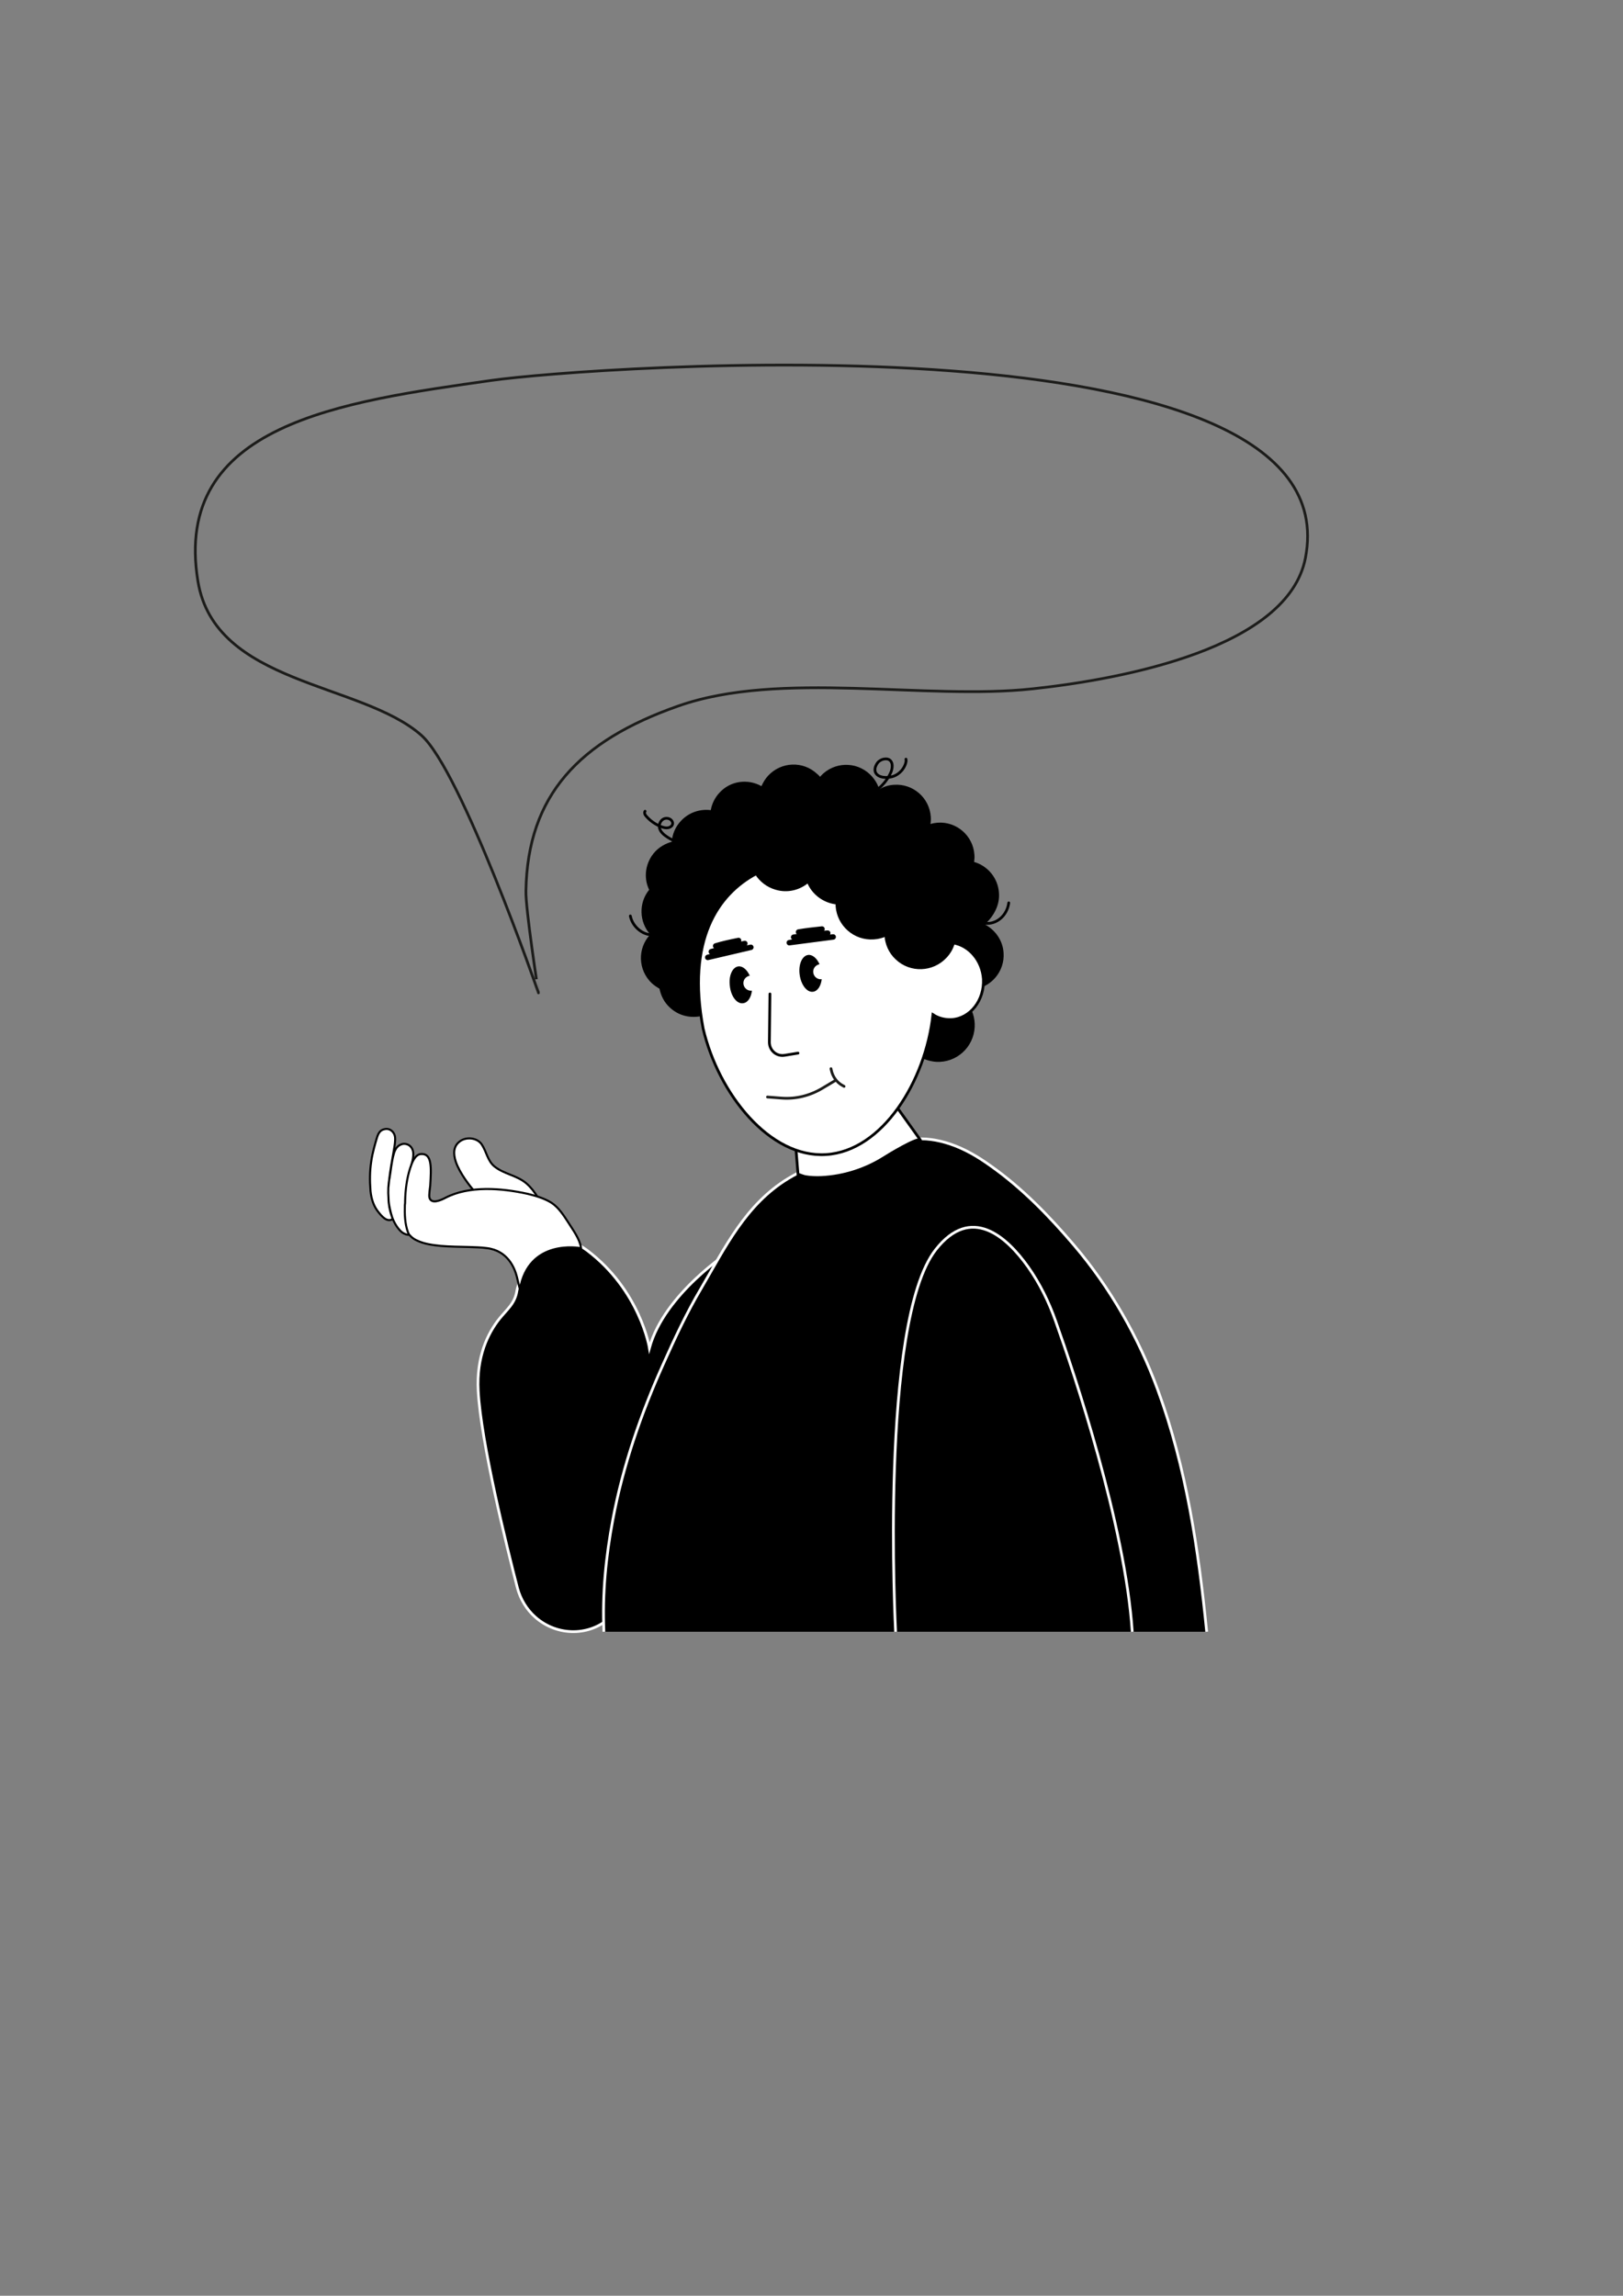 <?xml version="1.0" encoding="UTF-8"?> <!-- Generator: Adobe Illustrator 24.3.0, SVG Export Plug-In . SVG Version: 6.00 Build 0) --> <svg xmlns="http://www.w3.org/2000/svg" xmlns:xlink="http://www.w3.org/1999/xlink" id="Слой_1" x="0px" y="0px" viewBox="0 0 595.3 841.9" style="enable-background:new 0 0 595.3 841.9;" xml:space="preserve"><rect x="0" y="0" width="595.3" height="841.9" fill="#808080" stroke="none"/> <style type="text/css"> .st0{fill:none;stroke:#000000;stroke-linecap:round;stroke-miterlimit:10;} .st1{stroke:#FFFFFF;stroke-miterlimit:10;} .st2{fill:#FFFFFF;stroke:#000000;stroke-width:0.75;stroke-miterlimit:10;} .st3{fill:#FFFFFF;stroke:#000000;stroke-width:0.75;stroke-linecap:round;stroke-linejoin:round;stroke-miterlimit:10;} .st4{fill:#FFFFFF;stroke:#000000;stroke-miterlimit:10;} .st5{fill:#FFFFFF;stroke:#000000;stroke-width:2;stroke-linecap:round;stroke-linejoin:round;stroke-miterlimit:10;} .st6{fill:none;stroke:#1D1D1B;stroke-linecap:round;stroke-miterlimit:10;} .st7{fill:none;stroke:#1D1D1B;stroke-miterlimit:10;} </style> <g> <path d="M366.4,327.3c-0.4-5.4-4.2-9.8-9.1-11.2c0.1-0.9,0.2-1.8,0.1-2.7c-0.5-7-6.6-12.2-13.5-11.7c-0.9,0.1-1.8,0.2-2.6,0.5 c0.1-0.9,0.2-1.8,0.1-2.7c-0.5-7-6.6-12.2-13.5-11.7c-2,0.1-3.8,0.7-5.4,1.7c-0.6-2.1-1.8-4-3.5-5.6c-5.1-4.8-13.1-4.5-17.9,0.6 c-0.1,0.1-0.2,0.3-0.3,0.4c-0.3-0.4-0.7-0.8-1.1-1.1c-5.1-4.8-13.1-4.5-17.9,0.6c-1.1,1.2-1.9,2.5-2.5,3.9c-5-2.8-11.4-2-15.4,2.4 c-1.7,1.8-2.8,4.1-3.2,6.4c-3.9-0.5-8,0.8-10.9,3.9c-2.1,2.2-3.2,4.9-3.4,7.7c-2.2,0.6-4.4,1.8-6.1,3.6c-3.6,3.9-4.4,9.5-2.2,14 c-3.9,4.8-3.7,11.8,0.4,16.4c0,0,0,0,0,0c-4.8,5.1-4.5,13.1,0.6,17.9c0.9,0.8,1.8,1.4,2.8,2c0.5,2.5,1.7,5,3.8,6.9 c3.1,2.9,7.2,3.9,11.1,3.2c8.9,19.7,27.3,36.5,47.2,35.1c13-0.9,24.3-9.5,32.2-21c2,1.5,4.5,2.4,7.2,2.6 c7.4,0.4,13.7-5.3,14.1-12.7c0.4-6.8-4.4-12.6-10.8-13.9c0.2-1,0.4-2,0.6-2.9c2.4,2.1,5.7,3.3,9.1,3c7-0.5,12.2-6.6,11.7-13.5 c-0.3-4.6-3.1-8.4-6.9-10.4C364.6,335.9,366.8,331.8,366.4,327.3z"></path> <path class="st0" d="M231.2,335.9c0.8,4.2,5.2,7.6,9.1,6.8c4.3-0.9,6.8-5.4,5.9-9.9"></path> <path class="st0" d="M354.8,329.3c-0.6,4.2,2.5,8.9,6.4,9.3c4.4,0.5,8.2-2.9,8.8-7.5"></path> <path class="st0" d="M316.6,292.3c4.2-1.3,7.8-4.4,9.8-8.3c0.6-1.1,1-2.5,0.8-3.8c-0.3-1.3-1.1-1.9-2.3-1.9c-0.9,0-1.7,0.3-2.5,0.9 c-0.6,0.5-1,1.2-1.3,2c-0.8,2.6,1.3,3.8,3.5,3.9c2.4,0.1,4.4-0.6,6.1-2.5c0.9-1,1.9-3,1.6-4.2"></path> <path class="st0" d="M236.6,297.5c-0.4,0.6,0,1.4,0.5,1.9c1.5,1.7,3.4,3,5.5,3.8c1.1,0.4,2.5,0.7,3.5-0.1c0.3-0.2,0.5-0.5,0.6-0.9 c0.1-0.4-0.1-0.9-0.3-1.2c-0.7-1-2.3-1.2-3.3-0.5c-1,0.7-1.5,2.1-1.2,3.2c0.4,1.5,1.7,2.5,2.9,3.3c2.7,1.7,5.8,3,9,3.6"></path> </g> <path class="st1" d="M189.6,473.3c-0.7,4.7-3.5,6.7-6.5,10.4c-4.1,5.2-8.4,13.7-7.7,26.4c1,18.8,10.5,57.2,14.4,72.3 c1.1,4.1,3.4,7.9,6.6,10.7l0,0c8.1,7.1,20.1,7,27.7-0.2l13.6-12.8c1-1,1.9-2,2.7-3.2l72-78.9l-44.5-39.2c0,0-24.2,15.5-29.7,35.5 c0,0-3.4-21.1-22.9-35.8C200.4,447.3,190.1,469.3,189.6,473.3z"></path> <g> <path class="st1" d="M442.6,598.4c-3-30.1-7.5-60.3-17.9-88.6c-7.1-19.4-17.5-37.6-30.8-53.2c-9.1-10.7-19.1-21-30.6-29.1 c-4.6-3.3-9.5-6.2-14.9-8c-4.5-1.5-9.4-2.3-14.2-1.6c-4.7,0.6-9.1,2.5-13.6,3.6c-10.8,2.7-21.9,4.8-31.5,10.7 c-15.6,9.5-23.1,25.2-32,40.4c-5.2,8.8-9.6,18.2-13.8,27.6c-8.2,18.2-14.8,37.3-18.5,57c-2.6,13.9-3.9,27.1-3.3,41.2"></path> </g> <path class="st2" d="M167.2,426.1c-1-3-1-5.9,1.7-7.7c2.4-1.6,6.2-1.1,7.8,1.3c1.8,2.7,2.1,6,4.7,8.1c3.5,2.8,8.2,3.2,11.7,6.2 c3.3,2.9,5.6,7,6.1,11.3c0.2,1.3,0.1,2.6-0.6,3.7c-0.1,0.2-0.3,0.4-0.6,0.4c-0.3,0-0.5-0.2-0.7-0.4c-2.2-2.5-4.4-5.1-7.5-6.4 c-1.3-0.5-2.6-0.7-4-1c-3.7-0.8-9.2-1.6-11.7-4.6C172.4,435,168.7,430.4,167.2,426.1z"></path> <g> <path class="st3" d="M142.5,439.4c-0.2-2.5-0.1-5.1,0.4-7.5c0.5-2.9,0.7-5.8,1.5-8.6c0.4-1.5,1.1-3,2.7-3.6c0.5-0.2,1-0.3,1.6-0.2 c2,0.3,2.9,2,2.9,3.7c0,1.1-0.2,2.2-0.5,3.3c-1.3,5.7-1.8,11.5-1.6,17.2c0,1.5,0.1,3.1,0.4,4.6c0.1,0.6,0.2,1.3,0.4,1.9 c0.2,0.6,0.5,1.1,0.6,1.7c0,0.2,0,0.4-0.2,0.6c-0.9,0.9-3-0.3-3.5-0.8C144.1,448.9,142.5,443.4,142.5,439.4c0,1.5,0.3,3.1,0.7,4.7 c0.2,1,0.6,2,0.8,3c-2.1,1.2-3.9-1-5.2-2.6c-1.8-2.2-2.6-4.9-2.9-7.7c-0.3-3.8-0.3-7.3,0.3-11.1c0.4-2.9,1.5-6.6,2-8.3 c0.7-2.4,1.6-3.2,3.4-3.4c1.7-0.1,3.1,1.3,3.3,3c0.2,1.7-0.4,4.5-0.9,7.5c-0.7,3.9-1.2,7.1-1.5,10.6"></path> <path class="st2" d="M194.3,438c-0.3-0.1-0.5-0.1-0.8-0.2c-9.5-2.1-21.4-3.1-30.2,1.5c-1.5,0.8-5.2,2.5-5.8-0.2 c-0.2-0.8,0.2-3.5,0.3-4.3c0.4-6.6,0.7-11.8-3.3-11.6c-2.4,0.1-3.5,3.5-4.1,5.3c-1.2,3.8-1.7,7.8-1.8,11.8c0,0.6,0,1.2-0.1,1.7 c-0.1,3.3,0,6.7,1.1,9.8c0.2,0.5,0.4,1,0.8,1.3c0.7,0.8,1.6,1.4,2.5,1.8c2.7,1.3,5.8,1.7,8.8,2c3.4,0.3,6.9,0.3,10.3,0.4 c2.2,0.1,4.4,0.1,6.5,0.4c7.8,0.9,10.3,7.4,11.1,10.6l1.1,4.6c3.2-18.8,22.1-15.2,22.1-15.2c0.1,0,0.2,0,0.3,0c0-0.1,0-0.1,0-0.2 c-0.5-3.2-2.9-6.4-4.6-9.1c-1.7-2.6-3.5-5.5-6.2-7.3C199.9,439.6,197.1,438.7,194.3,438z"></path> </g> <path class="st4" d="M291.5,415.8c0,0,1.2,14.8,1.2,14.8c0.7,0.3,2.5,0.9,2.7,0.9c1.7,0.3,4.1,0.4,5.9,0.3c8.2-0.4,16.2-3,23-7.3 c1.2-0.8,12.4-7.6,13.3-6.4c0.4,0.5-12.8-17.9-12.8-17.9S309.3,423.9,291.5,415.8z"></path> <path class="st4" d="M349.7,345.8c-0.5,1.9-1.5,3.6-2.9,5.1c-4.8,5.1-12.8,5.4-17.9,0.6c-2.5-2.3-3.8-5.4-4-8.6 c-1.3,0.6-2.8,1-4.4,1.1c-7,0.5-13-4.8-13.5-11.7c0-0.4,0-0.7,0-1.1c-4.8-0.5-8.9-3.6-10.6-8c-3.1,2.7-7.5,3.9-11.8,2.6 c-3.1-0.9-5.6-2.9-7.2-5.4c-14.2,7.6-25.6,24.4-19.5,56.8c5.6,23.9,24.4,47.5,45.1,46.2c20.7-1.3,36.5-26.9,39.2-51.3 c2,1.3,4.3,1.9,6.8,1.8c6.9-0.4,12.1-7.1,11.7-14.9C360.2,352.2,355.5,346.8,349.7,345.8z"></path> <g> <g> <path class="st5" d="M289.5,345.7l16.1-2.1C300.4,344.1,295,344.8,289.5,345.7z"></path> <path class="st5" d="M291.1,343.7l12.5-1.5C299.6,342.5,295.4,343,291.1,343.7z"></path> <path class="st5" d="M292.9,341.8l8.6-1.1C298.7,341,295.8,341.3,292.9,341.8z"></path> </g> <g> <path class="st5" d="M259.6,351.1l15.8-3.7C269.9,348.5,264.6,349.7,259.6,351.1z"></path> <path class="st5" d="M260.9,349l12.3-3C268.9,346.9,264.9,347.9,260.9,349z"></path> <path class="st5" d="M262.5,346.9l8.4-2C267.9,345.5,265.1,346.1,262.5,346.9z"></path> </g> </g> <path class="st0" d="M282.4,364.5l-0.2,17.7c0,3,2.6,5.3,5.6,4.8l4.9-0.8"></path> <g> <path d="M272.6,367.9c1.7-0.2,2.9-2.1,3.2-4.6c-1.5,0.2-2.9-0.9-3.1-2.4c-0.2-1.5,0.8-2.8,2.3-3.1c-1-2.2-2.6-3.6-4.2-3.4 c-2.2,0.3-3.6,3.5-3.1,7.2C268.1,365.5,270.4,368.3,272.6,367.9z"></path> <path d="M298.2,363.7c1.7-0.2,2.9-2.1,3.2-4.6c-1.5,0.2-2.9-0.9-3.1-2.4c-0.2-1.5,0.8-2.8,2.3-3.1c-1-2.2-2.6-3.6-4.2-3.4 c-2.2,0.3-3.6,3.5-3.1,7.2C293.8,361.2,296,364,298.2,363.7z"></path> </g> <g> <path class="st6" d="M281.5,402.3l5.2,0.4c5.2,0.4,10.4-0.9,14.9-3.6l4.7-2.8"></path> <path class="st6" d="M304.8,391.9l0.1,0.5c0.5,2.4,2,4.5,4,5.6l0.7,0.4"></path> </g> <path class="st1" d="M328.5,598.4c0,0-6-113.6,14.7-140.1c13-16.6,26-4.8,33.9,6.3c4.3,6.1,7.6,12.8,10.1,19.9 c6.8,19.1,25.5,74.9,28.1,113.9"></path> <path class="st7" d="M192.9,326.7c0.6-35,19.4-55,55.9-67.8c37.5-13.2,90.5-2,130-6.3c33.5-3.6,93.6-15.1,100-47.9 c17.9-91.3-264.3-70.1-298.5-65.2c-54.7,7.8-117.2,15.9-107.7,73.7c6.3,38,59.7,36.9,81.9,56.4c14.7,12.9,43,94.5,43,94.5 S192.7,333,192.9,326.7z"></path> </svg> 